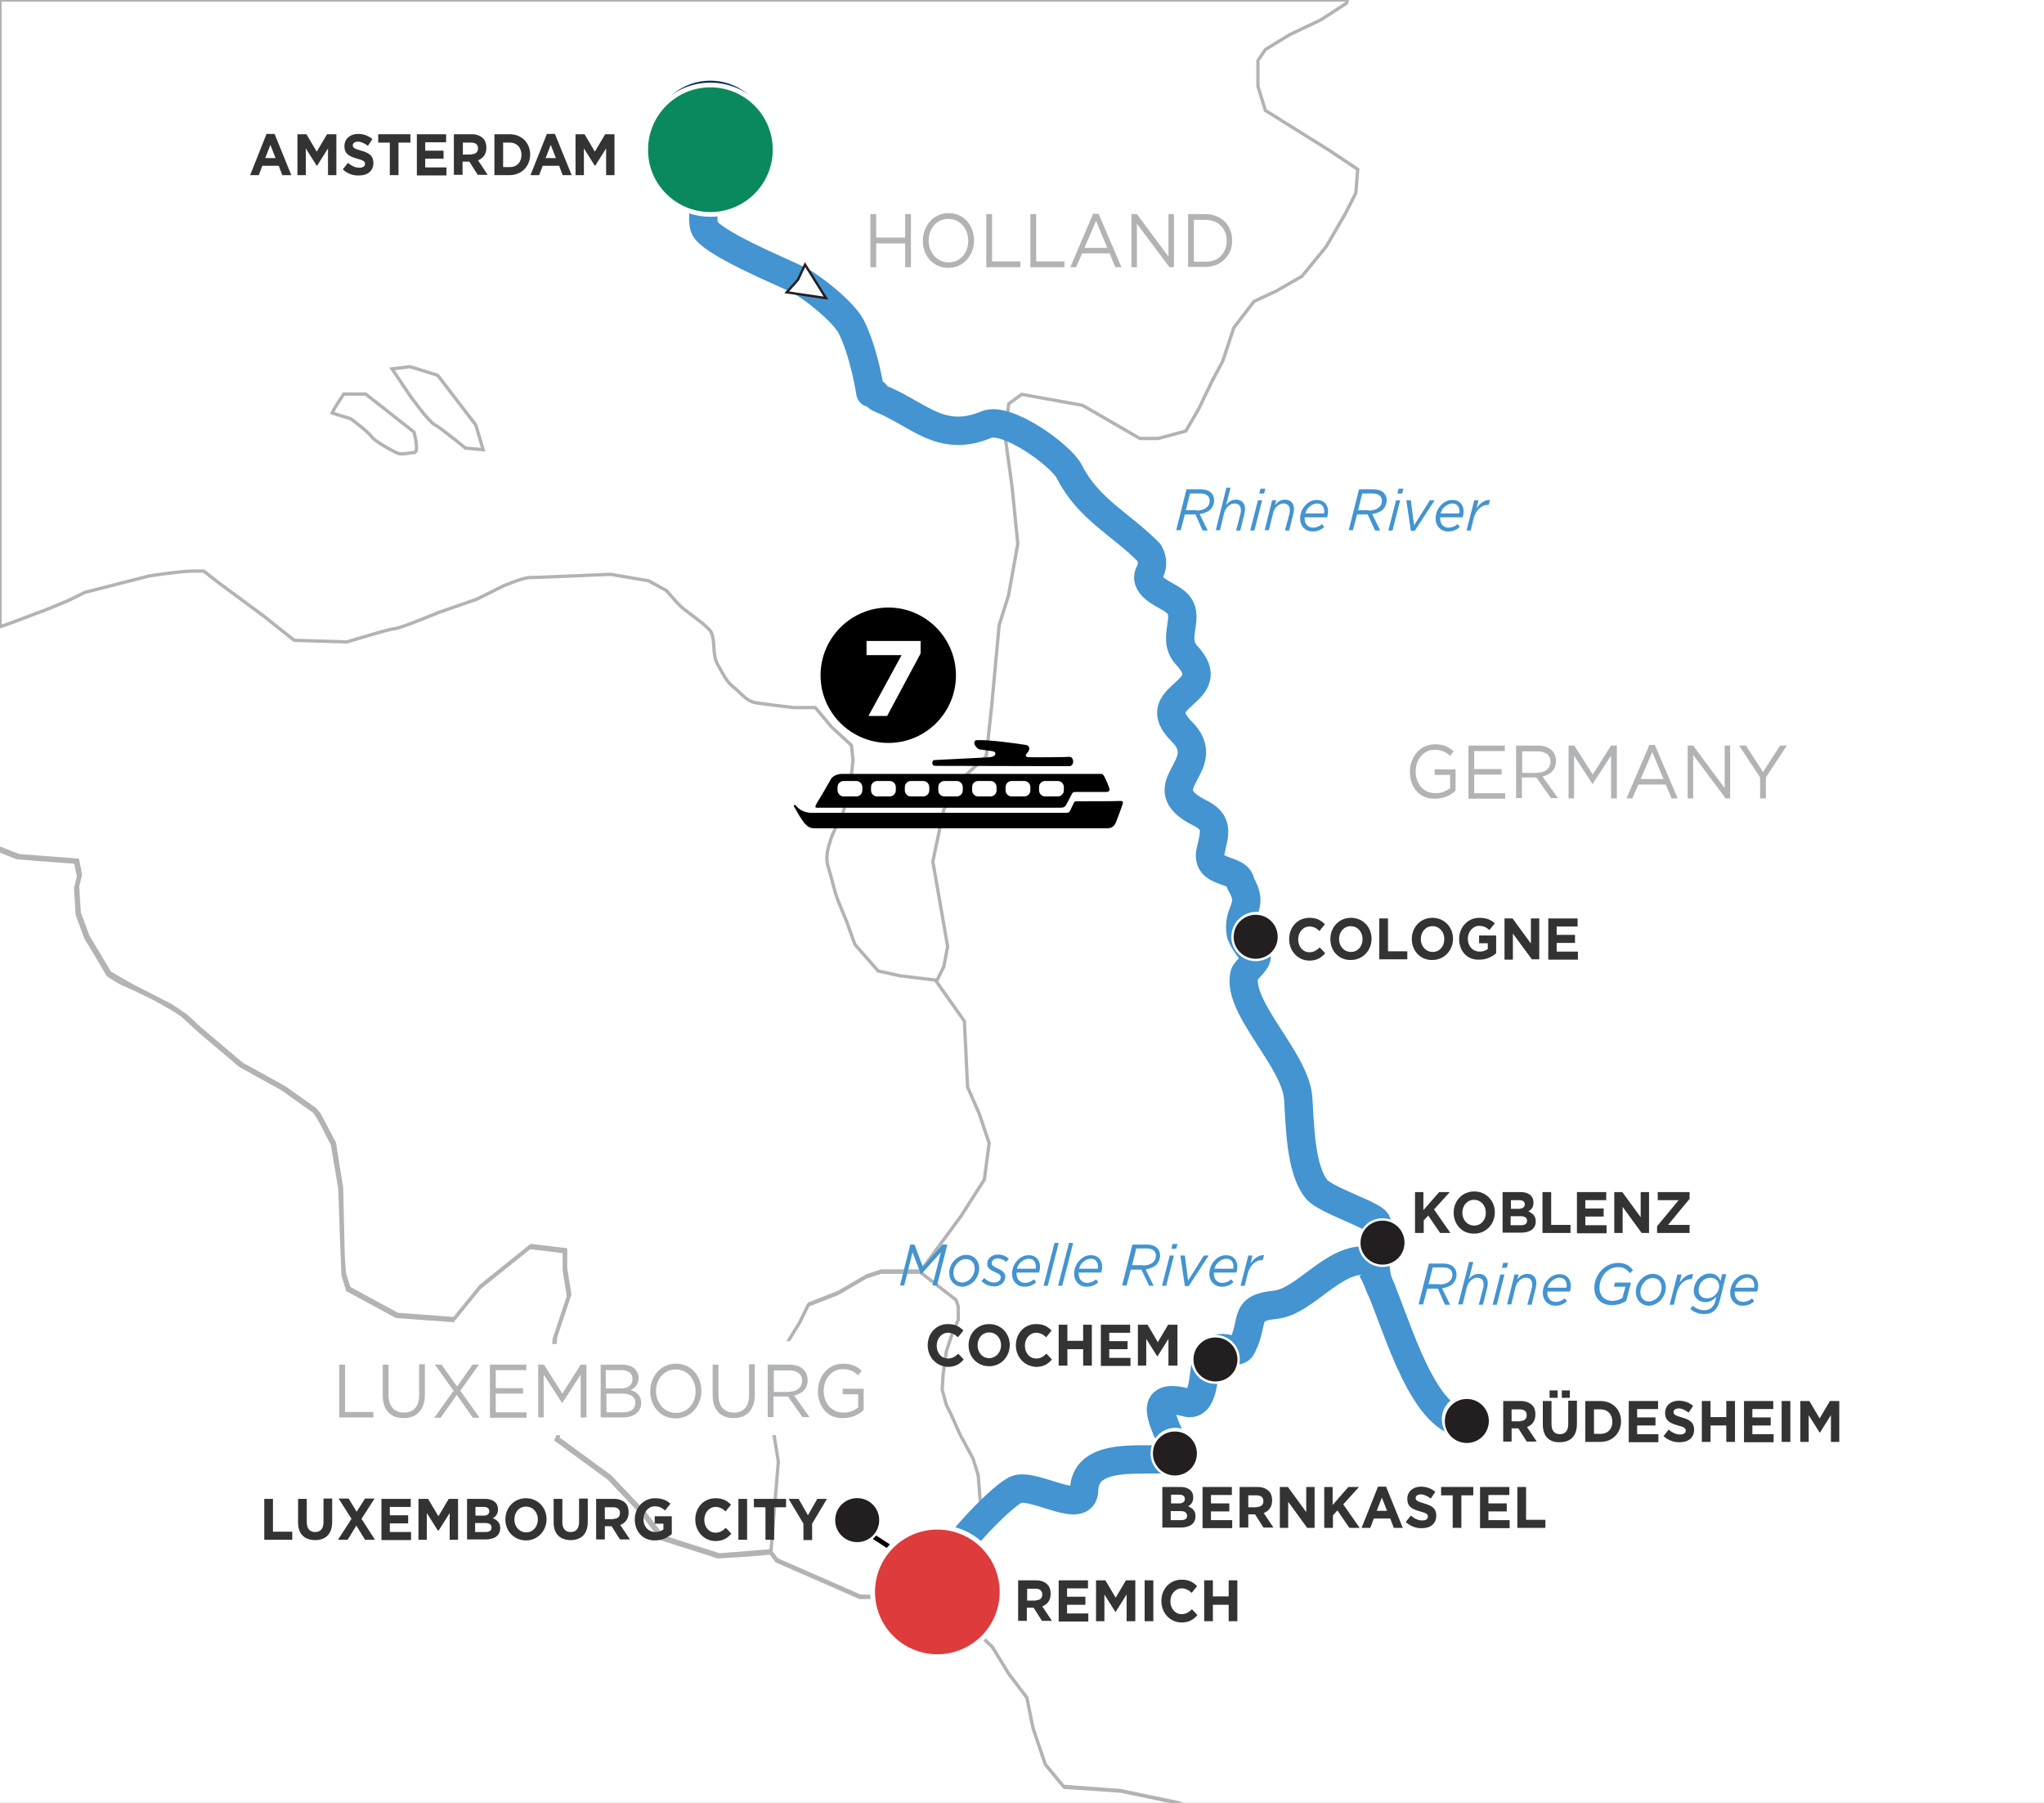 <?xml version="1.0" encoding="utf-8"?>
<!-- Generator: Adobe Illustrator 24.3.0, SVG Export Plug-In . SVG Version: 6.00 Build 0)  -->
<svg version="1.1" id="Layer_1" xmlns="http://www.w3.org/2000/svg" xmlns:xlink="http://www.w3.org/1999/xlink" x="0px" y="0px"
	 viewBox="0 0 635 560" style="enable-background:new 0 0 635 560;" xml:space="preserve">
<rect x="0" y="0" width="635" height="560" fill="#808080" stroke="none"/>
<style type="text/css">
	.st0{clip-path:url(#SVGID_2_);}
	.st1{fill:#FFFFFF;stroke:#B1B3B5;stroke-width:1.028;}
	.st2{fill:none;stroke:#4394D0;stroke-width:8.813;stroke-linejoin:round;stroke-miterlimit:10;}
	.st3{fill:none;stroke:#4394D0;stroke-width:8.813;stroke-miterlimit:10;}
	.st4{fill:#B1B3B5;}
	.st5{fill:#4394D0;}
	.st6{fill:#333333;}
	.st7{fill:none;stroke:#000000;stroke-width:1.469;}
	.st8{fill:#231F20;stroke:#FFFFFF;stroke-width:0.734;}
	.st9{fill:#FFFFFF;}
	.st10{stroke:#000000;stroke-width:1.763;}
	.st11{fill:#FFFFFF;stroke:#002E5E;stroke-width:1.469;stroke-miterlimit:10;}
	.st12{fill:#0A895E;stroke:#FFFFFF;stroke-width:1.468;stroke-miterlimit:10;}
	.st13{fill:#DE3B3C;stroke:#FFFFFF;stroke-width:1.469;stroke-miterlimit:10;}
	.st14{fill:#FFFFFF;stroke:#231F20;stroke-width:0.734;}
</style>
<g>
	<defs>
		<rect id="SVGID_1_" width="635" height="560"/>
	</defs>
	<clipPath id="SVGID_2_">
		<use xlink:href="#SVGID_1_"  style="overflow:visible;"/>
	</clipPath>
	<g class="st0">
		<rect class="st1" width="635" height="560"/>
		<path id="France_2_" class="st1" d="M-16.5,205.6l-30.3,4.3c0,0-32.5-2.2-38.9,0c-6.5,2.2-23.8,13-23.8,13s-17.3,26-21.6,32.5
			c-4.3,6.5-10.8,36.8-10.8,36.8l2.2,21.6c0,0,0,8.6-6.5,10.8c-6.5,2.2-32.4,17.3-32.4,17.3s-10.8,8.7-17.3,10.8
			c-6.5,2.2-15.1,4.3-21.6,6.5c-6.5,2.2-38.9,6.5-38.9,6.5s-19.5,4.3-26,8.7c-6.5,4.3-21.6,17.3-21.6,17.3l-4.3,15.1
			c0,0,19.5,4.3,26,6.5c6.5,2.2-6.5,6.5-6.5,6.5h-19.5l-15.1,4.3c0,0-13,4.3-19.5,4.3c-6.5,0-17.3-2.2-23.8-4.3
			c-6.5-2.2-34.6-13-34.6-13L-434,396l-13-28.1l2.2-19.5l-8.7-4.3l-23.8-6.5l-26-10.8l-8.7,43.3l8.7,17.3c0,0,4.3,8.7,4.3,15.1
			c0,6.5,0,30.3,0,30.3l-8.7,26v19.5l8.7,17.3l-10.8,4.3l-17.3-6.5c0,0-8.7-10.8-15.1-10.8c-6.5,0-26,2.2-26,2.2l-17.3-6.5
			l-32.4,2.2l-15.1-21.6l-17.3-28.1l-28.1-6.5l-17.3-4.3l-13,10.8H-739l-41.1-6.5l-34.6,2.2l-23.8,15.1l-2.2,15.1l21.6,13l10.8,2.2
			l-17.8,8.6v15.1l9.2,6.5l-23.8,4.3l-4.3,6.5l8.7,19.5l10.3,10.8c0,0-1.6,10.8,4.9,10.8c6.5,0,26,0,26,0s15.1,0,19.5,6.5
			c4.3,6.5,26,23.8,26,23.8l21.6,15.1l15.1,26l28.1-4.3l10.8,10.8l-10.8,4.3l26,6.5l13,10.8l-4.3,17.3l-2.2,10.8l23.8,6.5l26,4.3
			l17.3,10.8l-32.4-2.2l-4.3,34.6l-8.7,26l6.5,32.4l15.1,26l17.3,21.6l21.6,15.1l17.3,10.8l2.2,28.1l2.2,21.6l-15.1,19.5l-6.5,17.3
			l6.5,17.3l13,13l10.8,19.5l2.2,21.6l-23.8-41.1l-13,17.3l-4.3,23.8l-17.3,43.3l-10.8,28.1l10.8,23.8l-19.5,17.3l-23.8,56.3
			l-15.1,38.9l-17.3,30.3l-17.3,26l-19.5,8.7l-21.6-4.3l15.1,21.6l8.7,13l15.1,17.3l15.1,15.1l17.3,10.8l17.3,15.1l17.3,21.6
			l34.6,19.5l41.1,19.5l32.5,13l19.5,4.3l19.5-6.5l17.3-6.5l19.5,4.3l19.5,15.2l15.1,15.1l17.3,6.5l13,10.8l19.5,19.5l17.3,15.1
			l17.3,6.5l41.1,4.3l30.3,2.2l26,2.2l23.8,4.3l6.5-60.6l-6.5-10.8l10.8-30.3l8.7-13l30.3-8.7l36.8-13l21.6-15.2l19.5-6.5l13,6.5
			l15.2,6.5l15.1,8.7l15.1,8.7L0.9,1441l13,2.2l15.1-6.5l23.8,4.3l15.1,13l10.8,13l13,4.3l19.5,9.2l13,8.1l23.8,8.6l21.6,4.3
			l28.1-15.1l21.6-10.8l28.1-26l38.9-19.5l21.6-17.3l15.2-10.8l8.7-21.6v-19.5l-4.3-10.8l-26-4.3l-23.8-10.8l-10.8-23.8l-0.2-16
			l3.7-27l5.6-17.7c0,0-1.9-13-4.6-13.9c-2.8-0.9-9.3-5.6-9.3-5.6s-5.6-3.7-5.6-7.4c0-3.7,0.9-14,0.9-16.7c0-2.8,4.6-14.9,4.6-14.9
			l14.9-9.3l14-10.2l3.7-4.7l-2.8-21.4l-8.4-36.3l-3.7-18.6v-12.1l8.4-3.7l10.2-0.9l0.9-9.3l-4.6-10.2l-11.2-6.5l-1.9-18.6
			l-0.9-16.7l4.7-18.6l-15.8-4.6l-17.7-2.8l-8.4,2.8l-12.1,14l-8.4,11.2l-14,6.5l-8.4-1.9l3.7-26l6.5-27.9l8.4-15.8l9.3-11.2
			l12.1-9.3l8.4-4.6l8.4-18.6l12.1-14.9l16.7-15.8l27.9-22.3l5.6-10.2l0.9-9.3l6.5-9.3l5.6-4.6c0,0,4.7,3.7,8.4,5.6
			c3.7,1.8,14.9,5.6,14.9,5.6l12.1-3.7l11.2-8.4l4.6-2.8l-1.1-10.3l2.5-11.3l1.9-10.1l1.3-14.4l0.6-10v-11.9l-0.6-9.4l1.9-5.7l5-5
			l8.2-12.6l6.3-11.3l2.5-9.4l3.8-11.9l4.4-11.9l2.5-10.1l5.7-6.9l8.8-8.8l8.8-7.5l6.9-5l4.4-2.5l2.5-8.2l4.4-6.9l4.4-5l-7.5-6.3
			l-19.5-11.3l-22-10.1l-32-13.8l-21.4-8.8l-18.2-3.8l-8.2-0.6l-9.4-0.6l-5.7-6.9l-3.8-11.3l-1.9-9.4l-5.7-7.5l-5-8.2l-6.9-6.9
			l-8.2-7.5l-12.6-1.3h-13.8l-25.8-11.3l-1.9-2.5l-6.9,0.6l-9.4,0.6l-17.6-5.6l-5.7-7.5l-10.7-11.3l-16.3-11.9l3.8-9.4l-5.7-6.3
			l1.3-15.7l4.4-13.2l-1.3-8.2v-5.7l-10.7-1.3l-15.7,12.6l-8.2,10.1l-17.6-1.3l-15.1-8.2l-1.4-4.5l-0.5-12.3l-0.5-14.6l-2.3-13.7
			c0,0-4.6-9.6-5.9-10.5c-1.4-0.9-9.6-6.8-9.6-6.8l-13.2-7.3l-11.8-10c0,0-3.6-3.2-5.5-5c-1.8-1.8-9.6-5.9-9.6-5.9s-6.4-3.2-8.7-4.1
			c-2.3-0.9-5.5-3.2-5.5-3.2l-3.2-5.5l-3.6-5.9l-2.7-7.3l-0.5-8.2l0.9-3.6l-0.9-4.5l-12.3-0.9l-5.9-0.5l-8.2-3.2l-7.7-7.3l-3.6-5
			l-2.3-9.6l0.9-12.7l2.3-17.3v-5.5L-16.5,205.6z"/>
		<path id="Belgium_2_" class="st1" d="M26.4,184l20-5.1c0,0,9.7-1.5,13.3-1.5c3.6,0,3.6,0,3.6,0l4.6,3.6l13.8,10.2l9.7,7.7
			l16.4,0.5c0,0,13.3-4.1,14.8-4.1c1.5,0,13.8-5.1,13.8-5.1l11.8-4.1l8.2-4.1c0,0,6.1-2.6,8.2-2.6c2,0,13.3-0.5,13.3-0.5l11.8-0.5
			l11.8,2l5.6,3.1c0,0,2.6,3.1,4.1,4.6c1.5,1.5,6.1,4.6,7.7,6.1c1.5,1.5,2.1,1.5,2.6,4.1c0.5,2.6,0,5.6,1.5,8.2
			c1.5,2.6,2.6,5.1,4.6,6.7c2.1,1.5,4.1,4.6,7.2,5.1c3.1,0.5,11.8,1.5,11.8,1.5h6.7l5.1,6.1l6.1,5.6l0.5,4.6l-1,9.2l-2.6,8.7
			c0,0-2,3.1-3.1,6.1c-1,3.1-2,6.1-1,9.2c1,3.1,2,7.7,2.6,9.2c0.5,1.5,3.1,7.7,3.1,7.7l2.6,7.2l7.2,8.2l6.7,1.5l12.3,1.5l8.7,12.3
			l1,20.5l3.6,8.2l3.1,9.2l-1.5,11.3l-7.2,11.3l-12.8,17.4h-12.8l-4.6,1.5l-8.7,5.1l-9.2,3.6l-4.1,8.2l-9.2,15.4l1,7.7l2,12.3l1,5.1
			l-2.3,28l-16.3,1.3l-17.6-5.6l-5.7-7.5l-10.7-11.3l-16.3-11.9l3.8-9.4l-5.7-6.3l1.3-15.7l4.4-13.2l-1.3-8.2v-5.7l-10.7-1.3
			l-15.7,12.6l-8.2,10.1l-17.6-1.3l-15.1-8.2l-1.4-4.5l-0.4-5.4l-0.5-21.4l-1-6l-1.2-7.7l-4.7-8.9l-1.3-1.6l-9.6-6.8l-13.2-7.3
			l-13.1-11.1l-4.2-3.9l-4.6-3.1l-7.2-3.7l-5.1-2.6l-6.8-3.9l-6.8-11.4l-2.7-7.3l-0.5-8.2l0.9-3.6l-0.9-4.5l-18.2-1.4l-8.2-3.2
			l-7.7-7.3l-3.6-5l-2.3-9.6l0.7-11l0.5-5.2l1.4-9.8l0.5-4v-5.5l0.6-3.2l0.5-2.7l1.4-0.9l2.7-1l11.3-4l10.6-4l6.8-2.8L26.4,184z"/>
		<polygon id="Netherlands_Island_1_2_" class="st1" points="254.8,-97.5 243.9,-82.5 228.4,-68.4 219.3,-50.6 237.9,-58.8 
			247.5,-76.6 255.7,-82.5 259.8,-92.1 257.1,-99.8 		"/>
		<path id="Netherlands_Island_3_2_" class="st1" d="M103.2,128.3c0.5-1.4,3.6-5.9,3.6-5.9h6.8l15,11.8c0,0,1.8,6.4,0,6.4
			c-1.8,0-3.6,0.9-5.5,0c-1.8-0.9-6.8-3.6-7.7-5c-0.9-1.4-6.4-5.5-6.4-5.5L103.2,128.3z"/>
		<path id="Netherlands_Island_4_2_" class="st1" d="M121.8,114.6l5.5,8.2c0,0,5.9,8.2,7.7,9.1c1.8,0.9,9.6,7.3,9.6,7.3l5.5,0.5
			l-2.3-7.7l-5.9-7.7l-5.9-7.7l-8.6-2.7L121.8,114.6z"/>
		<path id="Luxembourg_2_" class="st1" d="M298.2,405.5v4.2c0,0-1,2.6-2,4.6c-1,2-1.6,5.2-2,6.9c-0.3,1.6-1,5.9-1,7.9
			c0,2,0.3,5.9,1.3,7.2c1,1.3,3.6,7.9,3.6,7.9l4.6,8.8l1.6,5.2l1,12.8l-2,8.2l-2.9,3.3l-1.3,5.2l-4.2,5.6l-1.3,3.7l-7.8-0.7
			l-18.6-0.5l-25.8-11.3l-1.9-2.5l2.3-28l-4.1-25.1l6.2-10.7l4.6-7.5l2.6-5.3l9.2-3.6l8.7-5.1l4.6-1.5h12.8l3,2.1l5.9,4.6l2.3,2
			L298.2,405.5z"/>
		<path id="Germany_2_" class="st1" d="M467.8-137.4l16.9-3.2h28.2l25.8,8.1l7.3,16.9l0.8,17.7l2.4,3.2l4,0.8l4.8-0.8l0.8-8.9
			l2.4-9.7l13.7,7.2l12.9,29.8l-6.4-29.8l3.2-30.6l10.5-17.7h4.8h15.3l18.5,0.8l3.2-3.2L616-172.8v-5.6l3.2-7.3l7.2-3.2l1.6-4.8
			l-7.2-7.3l-4-9.7l4-9.7l-5.6-5.6l-8.9-2.4l-0.8-3.2l6.4-7.2l2.4-5.6l10.5-4.8l11.3-6.4l-3.2-9.7l-8.9-10.9l-11.3-25.3l0.8-7.2
			l2.4-10.5l8-1.6l7.3,1.6l33.8,12.1l7.3-2.4l5.6-2.4l5.6-0.8l-4,8.1h8.1l5.6,1.6l10.5,4l12.9,4.8l7.2,13.7l1.6,8.9l-0.8,11.3
			l-10.5,11.3l3.2,7.2l13.7,3.2v8.9l6.4,0.8l8.1-8.1l20.1,8.1l8,10.5l6.4,2.4l11.3-1.6l12.9-4.8l8.1-1.6l6.4,5.6l0.8,9.7l-0.8,8.1
			l-8.1,8.1l-13.7,9.7l-6.4,13.7v10.5l2.4,7.2l10.5-4.8l11.3-7.2l7.3,1.6l12.9,5.6l10.5,1.6l4.8-0.8l-2.4-7.2l9.7-9.7l14.5-12.1
			l15.3-3.2l20.9-4.8l0.8,8.9l4.8-1.6l6.4-12.9l16.9-18.5l10.5-11.3l19.3-0.8l6.4,0.8l-4,4.8l-16.1,8.9l-4.8,8.1
			c4.8-1.6,14.5-5.6,14.5-5.6l12.1-4l13.7-0.8h4.8l5.6,6.4l5.6,8.1l9.7,5.6l4.8,11.3l4.8,1.6l8.1,7.3h7.2h10.5l7.2,8.1l5.7,10.5
			c0,0,1.6,10.5,2.4,13.7c0.8,3.2,2.4,15.3,2.4,15.3l17.7,10.5l17.7,4l4,9.7l6.4,18.5l8.1,12.9v19.3L1121-27l-5.6,13.7l-8.1,16.1
			l-6.4,20.9l2.4,11.3l8.9,7.3l14.5,11.3l1.6,12.9l2.4,26.6l1.6,13.7l4,14.5l1.6,14.5l2.4,26.6v23.4l2.4,24.2l1.6,9.7l10.5,12.1
			l7.3,11.3l9.7,8.9l1.6,8.9l-0.8,20.1l-2.4,28.2c0,0-5.6,17.7-6.4,20.1c-0.8,2.4-6.4,10.5-6.4,10.5l-5.6,5.6l-8.9-6.5l-12.9-16.9
			l-8.1-14.5l-16.9-7.3l-4,8.9l-2.4,25l-2.4,7.2l-12.9,4.8L1059,354l-29,9.7c0,0-9.7,12.1-10.5,14.5c-0.8,2.4-6.4,9.7-6.4,9.7
			l-14.5,6.4l-21.7,9.7l-15.3,4.8l-20.9,4.8c0,0-11.3,4-13.7,5.6c-2.4,1.6-7.2,8.1-7.2,8.1l-4,13.7l-4.8,7.3l-6.4-4.8l-8.9-9.7
			l-11.3-9.7l-6.4-1.6l-2.4,11.3l1.6,12.1l8.9,11.3l8.1,8.9l12.1,4l7.3,4.8l1.6,12.1l2.4,9.7l-0.8,12.9v16.9l0.8,9.7l7.2,8.9
			l10.5,12.9l16.9,13.7l13.7,12.1l16.1,12.1l8.1,8.9l10.5,15.3l20.1,18.5l14.5,12.9l13.7,10.5l9.7,13.7l-3.2,14.5l-10.5,4.8
			l-8.9,2.4l-12.1,8.9c0,0-7.3,5.6-8.1,8.1c-0.8,2.4-4,12.9-4,12.9l-1.6,8.1c0,0-2.4,2.4-4.8,3.2c-2.4,0.8-8.1,7.3-10.5,7.3
			c-2.4,0-12.9,2.4-15.3,3.2c-2.4,0.8-10.5,4-10.5,4s-7.2,4.8-8.1,7.2c-0.8,2.4-3.2,7.2-4,10.5c-0.8,3.2-1.6,13.7-1.6,13.7
			s0,8.1,0,12.9c0,4.8,2.4,16.1,2.4,16.1s4.8,9.7,5.6,12.1c0.8,2.4,2.4,11.3,3.2,13.7c0.8,2.4,1.6,6.5,0.8,9.7
			c-0.8,3.2-3.2,7.2-5.6,8c-2.4,0.8-4,1.6-6.4,1.6c-2.4,0-7.3-8.1-7.3-8.1l-5.6-5.6l-16.9-3.2l-19.3-2.4c0,0-4.8-4-7.2-4
			c-2.4,0-4.8,3.2-8.1,4.8c-3.2,1.6-8.1,3.2-12.1,3.2c-4,0-12.9,1.6-12.9,1.6s-16.9,1.6-20.1,1.6s-12.9-1.6-16.1,0
			c-3.2,1.6-7.3,3.2-12.1,5.6c-4.8,2.4-22.5,12.9-22.5,12.9s-4.8,4.8-8.1,5.6c-3.2,0.8-15.3,0.8-15.3,0.8l-16.1-1.6L743.2,859
			l-13.7-7.2h-16.1l-9.7,4l-8.1,8.9c0,0-6.4,8.9-8.9,9.7c-2.4,0.8-8.9,4.8-13.7,3.2c-4.8-1.6-12.9-8.9-12.9-8.9l-8.1-13.7l-6.4-7.2
			l-9.7-2.4c0,0-8.1,0-12.9,0c-4.8,0-16.9,1.6-16.9,1.6l-8.1,3.2l-3.4,4.6l-6.5-5.2l-9.1-5.8l-18.5-9.9l-15.3-7.7l-14.3-5.2l-15-1.3
			l-12.2,2.2l-9.9,1.6l-15,1.4l-21.2-0.4l-12.2-0.3l-9.5,0l-11.1-1.9l-14.3,4.6l-13.6-6.5l-4.1-5.7l-2.4-0.9l-3.3,0.5l-3.5,2.1
			l-1.1-10.3l2.5-12.2l1.9-9.1l1.3-14.4l0.5-12.1l0.1-9.9l-0.6-9.4l1.9-5.7l5-5l6.6-10.3l7.8-13.6l2.1-8l4.2-13.3l4.4-11.9l2.5-10.1
			l5.7-6.9l8.8-8.8l8.8-7.5l6.9-5l4.4-2.5l2.5-8.2l4.4-6.9l4.4-5l-7.5-6.3l-19.5-11.3l-44-19.5l-31.4-13.2l-18.2-3.8l-17.6-1.3
			l-5.7-6.9l-3.8-11.3l-1.9-9.4l-5.7-7.5l-5-8.2l-15.1-14.5l1.3-3.7l4.2-5.6l1.3-5.2l2.9-3.3l2-8.2l-1-12.8l-1.6-5.2l-4.1-7.6
			l-2.9-6.5l-1.3-2.6l-1.3-4.7l0.3-4.9l1-7l1.7-5.2l2-4.6v-4.2l-0.7-2l-11.2-8.7l12.8-17.4l7.2-11.3l1.5-11.3l-3.1-9.2l-3.6-8.2
			l-1-20.5l-8.7-12.3l2.3-4.6l1.2-6.3l-4.6-26.4l3.4-16.1l5.2-9.2l8-7.4l1.7-15.8l2.3-24.9l2.9-9.2l2.9-16.1l-1.8-17.8l-2.2-16
			l1.2-9.7l4-2.9l18.9,3.4l17.8,10.3h5.7l8.6-2.3l4-6.9l4.2-8.7l3.3-6.2l3.4-10.3l6.3-8.2l6.9-3.2l8-4.6l7.5-9.2l6-10.3l3.2-6.3
			l0.6-7.4l-9-6l-19.7-12.3l-2.3-7.5v-8l2.3-3.4l7.5-4.6l9.7-4.6l8-5.2l2.9-10.9l4-14.3l5.5-10.6l6.8-18.7l5.5-16v-7.5l3.4,0
			l9.1-1.3l8.1-1.6l4.2,0.3c0,0,2.3,1.6,2.9,2.3c0.5,0.8,1.8,5.5,2.6,6.8c0.8,1.3,2.6,6.2,3.4,6.8c0.8,0.5,2.6,1.8,2.6,1.8
			s-1.6-8.6-1.6-9.9c0-1.3-0.3-4.7-0.8-5.5c-0.5-0.8-3.6-4.2-3.6-4.2l-6-5.7l-4.9-3.4l-10.7-4.2l-6.8-5.2l-1.6-4.7l6.5-12.2l8.3-6.2
			l6.5-13.3L467.8-137.4z"/>
		<path class="st2" d="M429.8,401.8c-5.2-8.2-0.4-18.5-2.1-21.8c0.7-2.1-15.8-7-18.7-10.6c-5.1-6.3-5.1-20-5.7-28.3
			c-0.9-12.1-19.2-28.2-16.7-38.4c0.3-1.4,4.3-4.2,3.7-5.7c-2.1-1.9-3.7-4.2-4.8-6.8c-1.4-7.5,4.5-8.2-0.1-15.8
			c-0.4-5.1-11-2.5-9.3-10.1c1.2-5.4,2.6-8.8-3.2-11.7c-17.1-8.5,5.3-14.5-5.9-25.5c-11.4-11.4,12.9-11.6,1.7-23.5
			c-5.3-5.7,2-12.4-3.7-16.8c-2.6-2.1-9.7-4.3-8-8.7c1.2-2.1,1.2-4.3,0-6.4c-8.7-8.9-18.8-13.4-24.8-25.2
			c-2.6-5.1-19.5-17.3-25.8-14.6c-14,5.9-21-3.2-32.7-8c-2.9-1.2-0.4-1.9-3.3-1.9c0,0-1.9-12.6-6-20.6c-2.4-4.6-12.3-12.5-16.5-14.5
			c-4.1-2.1-27.7-11.7-29.1-16.4c-1.4-4.7,2.5-17.4,0.9-20.7"/>
		<path class="st3" d="M426.1,394.1c5.8,9.7,12.6,40.1,25.1,46.9"/>
		<path class="st3" d="M299.2,478.4c5.3-6.5,14.3-15.3,17.1-15.9c6.2-1.2,20.3,8.2,20.5,0.4c0.4-16.1,31.7-5.1,28.4-12.6
			c-4.1-9.3-9.1-18,3.5-14.6c5.3,1.4,5.1-8.8,5.8-11.1c3.6-11.2,9.3-2,11.4-6.4c4-8.1,0.1-11.9,10.3-12.9c9.4-1,18-15,29-13.7"/>
		<g>
			<g>
				<path class="st4" d="M438,239.8L438,239.8c0-4.6,3.1-8.6,7.8-8.6c2.6,0,4.3,0.8,5.8,2.2l-1.1,1.4c-1.2-1.1-2.5-1.9-4.8-1.9
					c-3.5,0-5.9,3.1-5.9,6.7v0c0,3.9,2.4,6.8,6.2,6.8c1.8,0,3.4-0.7,4.5-1.6v-4.1h-4.8v-1.7h6.5v6.6c-1.5,1.4-3.6,2.5-6.3,2.5
					C441,248.3,438,244.5,438,239.8z"/>
				<path class="st4" d="M456.2,231.6h11.3v1.7h-9.5v5.6h8.5v1.7h-8.5v5.8h9.6v1.7h-11.4V231.6z"/>
				<path class="st4" d="M471.1,231.6h6.7c1.9,0,3.5,0.6,4.4,1.6c0.8,0.8,1.2,2,1.2,3.2v0c0,2.7-1.8,4.3-4.2,4.8l4.8,6.7h-2.2
					l-4.5-6.4h-4.5v6.4h-1.8V231.6z M477.7,240c2.3,0,4-1.3,4-3.4v0c0-2-1.5-3.2-4-3.2h-4.8v6.7H477.7z"/>
				<path class="st4" d="M487.3,231.6h1.8l5.7,9l5.7-9h1.8V248h-1.8v-13.3l-5.7,8.8h-0.1l-5.7-8.8V248h-1.7V231.6z"/>
				<path class="st4" d="M512.4,231.4h1.7l7.1,16.6h-1.9l-1.8-4.3H509l-1.9,4.3h-1.8L512.4,231.4z M516.8,242l-3.5-8.4l-3.6,8.4
					H516.8z"/>
				<path class="st4" d="M524.3,231.6h1.7l9.8,13.2v-13.2h1.7V248h-1.4L526,234.5V248h-1.7V231.6z"/>
				<path class="st4" d="M546.8,241.5l-6.5-9.9h2.1l5.3,8.2l5.3-8.2h2.1l-6.5,9.9v6.5h-1.8V241.5z"/>
			</g>
		</g>
		<g>
			<g>
				<path class="st5" d="M371.4,159.8h-0.3h-3l-1.3,4.9h-1.4l3.2-12.7h4.4c1.5,0,2.7,0.4,3.4,1.2c0.5,0.6,0.8,1.3,0.8,2.2
					c0,1.1-0.4,2-1.1,2.8c-0.8,0.8-2.1,1.3-3.4,1.5l2.5,5.1h-1.6L371.4,159.8z M371.7,158.6c1.6,0,2.8-0.5,3.4-1.2
					c0.5-0.5,0.7-1.1,0.7-1.9c0-0.5-0.2-1-0.5-1.4c-0.5-0.5-1.2-0.8-2.4-0.8h-3.2l-1.3,5.2H371.7z"/>
				<path class="st5" d="M381,151.5h1.3l-1.4,5.4c0.8-1,1.7-1.7,3.1-1.7c1.7,0,2.8,1.1,2.8,2.9c0,0.4-0.1,1-0.2,1.5l-1.3,5.2H384
					l1.4-5.3c0.1-0.3,0.1-0.7,0.1-1.1c0-1.2-0.7-2-2-2c-1.4,0-2.8,1.3-3.2,3l-1.3,5.3h-1.3L381,151.5z"/>
				<path class="st5" d="M390.8,155.4h1.3l-2.4,9.4h-1.3L390.8,155.4z M391.6,151.8h1.5l-0.4,1.5h-1.5L391.6,151.8z"/>
				<path class="st5" d="M395.2,155.4h1.3l-0.4,1.5c0.8-1,1.7-1.7,3.1-1.7c1.7,0,2.8,1.1,2.8,2.9c0,0.4-0.1,1-0.2,1.5l-1.3,5.2h-1.3
					l1.4-5.3c0.1-0.3,0.1-0.7,0.1-1.1c0-1.2-0.7-2-2-2c-1.4,0-2.8,1.3-3.2,3l-1.3,5.3h-1.3L395.2,155.4z"/>
				<path class="st5" d="M405.3,160.6c0,0.1,0,0.3,0,0.4c0,1.7,1,2.9,2.6,2.9c1.1,0,2-0.4,2.8-1.1l0.7,0.9c-0.9,0.8-2,1.4-3.6,1.4
					c-2.3,0-3.9-1.7-3.9-4c0-1.6,0.6-3.1,1.7-4.2c0.9-1,2.1-1.6,3.5-1.6c2.3,0,3.5,1.6,3.5,3.6c0,0.6-0.1,1.2-0.3,1.8H405.3z
					 M405.5,159.5h5.8c0.1-0.2,0.1-0.4,0.1-0.7c0-1.3-0.7-2.4-2.2-2.4c-1,0-1.8,0.5-2.5,1.1C406.1,158,405.7,158.8,405.5,159.5z"/>
				<path class="st5" d="M424.9,159.8h-0.3h-3l-1.3,4.9H419l3.2-12.7h4.4c1.5,0,2.7,0.4,3.4,1.2c0.5,0.6,0.8,1.3,0.8,2.2
					c0,1.1-0.4,2-1.1,2.8c-0.8,0.8-2.1,1.3-3.4,1.5l2.5,5.1h-1.6L424.9,159.8z M425.2,158.6c1.6,0,2.8-0.5,3.4-1.2
					c0.5-0.5,0.7-1.1,0.7-1.9c0-0.5-0.2-1-0.5-1.4c-0.5-0.5-1.2-0.8-2.4-0.8h-3.2l-1.3,5.2H425.2z"/>
				<path class="st5" d="M433.7,155.4h1.3l-2.4,9.4h-1.3L433.7,155.4z M434.5,151.8h1.5l-0.4,1.5h-1.5L434.5,151.8z"/>
				<path class="st5" d="M436.9,155.4h1.4l1,7.8l4.9-7.8h1.5l-6.2,9.5h-1.2L436.9,155.4z"/>
				<path class="st5" d="M447.4,160.6c0,0.1,0,0.3,0,0.4c0,1.7,1,2.9,2.6,2.9c1.1,0,2-0.4,2.8-1.1l0.7,0.9c-0.9,0.8-2,1.4-3.6,1.4
					c-2.3,0-3.9-1.7-3.9-4c0-1.6,0.6-3.1,1.7-4.2c0.9-1,2.1-1.6,3.5-1.6c2.3,0,3.5,1.6,3.5,3.6c0,0.6-0.1,1.2-0.3,1.8H447.4z
					 M447.5,159.5h5.8c0.1-0.2,0.1-0.4,0.1-0.7c0-1.3-0.7-2.4-2.2-2.4c-1,0-1.8,0.5-2.5,1.1C448.1,158,447.8,158.8,447.5,159.5z"/>
				<path class="st5" d="M458,155.4h1.3l-0.6,2.5c1.1-1.6,2.5-2.7,4.2-2.6l-0.4,1.5h-0.1c-2,0-3.9,1.5-4.6,4.3l-0.9,3.7h-1.3
					L458,155.4z"/>
			</g>
		</g>
		<g>
			<g>
				<path class="st5" d="M446.7,400.3h-0.3h-3l-1.3,4.9h-1.4l3.2-12.7h4.4c1.5,0,2.7,0.4,3.4,1.2c0.5,0.6,0.8,1.3,0.8,2.2
					c0,1.1-0.4,2-1.1,2.8c-0.8,0.8-2.1,1.3-3.4,1.5l2.5,5.1h-1.6L446.7,400.3z M447.1,399c1.6,0,2.8-0.5,3.4-1.2
					c0.5-0.5,0.7-1.1,0.7-1.9c0-0.5-0.2-1-0.5-1.4c-0.5-0.5-1.2-0.8-2.4-0.8h-3.2l-1.3,5.2H447.1z"/>
				<path class="st5" d="M456.4,392h1.3l-1.4,5.4c0.8-1,1.7-1.7,3.1-1.7c1.7,0,2.8,1.1,2.8,2.9c0,0.4-0.1,1-0.2,1.5l-1.3,5.2h-1.3
					l1.4-5.3c0.1-0.3,0.1-0.7,0.1-1.1c0-1.2-0.7-2-2-2c-1.4,0-2.8,1.3-3.2,3l-1.3,5.3H453L456.4,392z"/>
				<path class="st5" d="M466.1,395.9h1.3l-2.4,9.4h-1.3L466.1,395.9z M467,392.3h1.5l-0.4,1.5h-1.5L467,392.3z"/>
				<path class="st5" d="M470.5,395.9h1.3l-0.4,1.5c0.8-1,1.7-1.7,3.1-1.7c1.7,0,2.8,1.1,2.8,2.9c0,0.4-0.1,1-0.2,1.5l-1.3,5.2h-1.3
					l1.4-5.3c0.1-0.3,0.1-0.7,0.1-1.1c0-1.2-0.7-2-2-2c-1.4,0-2.8,1.3-3.2,3l-1.3,5.3h-1.3L470.5,395.9z"/>
				<path class="st5" d="M480.7,401.1c0,0.1,0,0.3,0,0.4c0,1.7,1,2.9,2.6,2.9c1.1,0,2-0.4,2.8-1.1l0.7,0.9c-0.9,0.8-2,1.4-3.6,1.4
					c-2.3,0-3.9-1.7-3.9-4c0-1.6,0.6-3.1,1.7-4.2c0.9-1,2.1-1.6,3.5-1.6c2.3,0,3.5,1.6,3.5,3.6c0,0.6-0.1,1.2-0.3,1.8H480.7z
					 M480.8,400h5.8c0.1-0.2,0.1-0.4,0.1-0.7c0-1.3-0.7-2.4-2.2-2.4c-1,0-1.8,0.5-2.5,1.1C481.4,398.5,481,399.2,480.8,400z"/>
				<path class="st5" d="M495.3,400.1c0-2,0.8-4,2.2-5.5c1.3-1.4,3.1-2.3,5.2-2.3c2.5,0,3.8,1.1,4.6,2.3l-1,0.9
					c-0.7-1-1.7-1.9-3.6-1.9c-1.6,0-3,0.7-4,1.8c-1.1,1.2-1.8,2.9-1.8,4.6c0,2.6,1.7,4.1,4,4.1c1.3,0,2.3-0.4,3.1-0.9l1-3.5h-3.6
					l0.3-1.3h5l-1.5,5.7c-1.3,0.8-2.6,1.3-4.3,1.3C497.7,405.5,495.3,403.5,495.3,400.1z"/>
				<path class="st5" d="M508.2,401.3c0-1.5,0.6-2.9,1.6-3.9c0.9-1,2.2-1.7,3.6-1.7c2.5,0,4.1,1.8,4.1,4.2c0,1.5-0.6,2.9-1.6,4
					c-1,1-2.3,1.7-3.7,1.7C509.8,405.5,508.2,403.7,508.2,401.3z M514.9,403.1c0.8-0.8,1.3-2,1.3-3.1c0-1.9-1.1-3-2.8-3
					c-1,0-1.9,0.5-2.5,1.2c-0.8,0.8-1.3,2-1.3,3.1c0,1.9,1.1,3,2.8,3C513.3,404.2,514.2,403.8,514.9,403.1z"/>
				<path class="st5" d="M521.1,395.9h1.3l-0.6,2.5c1.1-1.6,2.5-2.7,4.2-2.6l-0.4,1.5h-0.1c-2,0-3.9,1.5-4.6,4.3l-0.9,3.7h-1.3
					L521.1,395.9z"/>
				<path class="st5" d="M525.1,406.6l0.8-1c1,0.9,2.2,1.4,3.5,1.4c1.1,0,2-0.4,2.5-1c0.6-0.6,0.9-1.3,1.1-2.3l0.2-0.9
					c-0.9,1-2,1.7-3.4,1.7c-1.9,0-3.6-1.3-3.6-3.5c0-1.5,0.6-2.8,1.5-3.8c0.9-1,2.2-1.6,3.5-1.6c1.9,0,2.8,1.1,3.3,2.3l0.5-2.1h1.3
					l-2,8.1c-0.4,1.5-0.8,2.3-1.5,3c-0.8,0.9-1.9,1.3-3.5,1.3C527.8,408.2,526.2,407.6,525.1,406.6z M533,402.1
					c0.7-0.7,1.1-1.6,1.1-2.5c0-1.4-1-2.7-2.7-2.7c-1,0-1.9,0.4-2.6,1.1c-0.7,0.7-1.1,1.7-1.1,2.8c0,1.7,1.2,2.5,2.6,2.5
					C531.3,403.3,532.3,402.9,533,402.1z"/>
				<path class="st5" d="M538.9,401.1c0,0.1,0,0.3,0,0.4c0,1.7,1,2.9,2.6,2.9c1.1,0,2-0.4,2.8-1.1l0.7,0.9c-0.9,0.8-2,1.4-3.6,1.4
					c-2.3,0-3.9-1.7-3.9-4c0-1.6,0.6-3.1,1.7-4.2c0.9-1,2.1-1.6,3.5-1.6c2.3,0,3.5,1.6,3.5,3.6c0,0.6-0.1,1.2-0.3,1.8H538.9z
					 M539.1,400h5.8c0.1-0.2,0.1-0.4,0.1-0.7c0-1.3-0.7-2.4-2.2-2.4c-1,0-1.8,0.5-2.5,1.1C539.7,398.5,539.3,399.2,539.1,400z"/>
			</g>
		</g>
		<g>
			<g>
				<g>
					<g>
						<path class="st6" d="M288.2,417.9L288.2,417.9c0-3.7,2.6-6.6,6.3-6.6c2.3,0,3.6,0.8,4.8,2l-1.7,2.1c-0.9-0.9-1.9-1.4-3.1-1.4
							c-2,0-3.5,1.8-3.5,4v0c0,2.2,1.4,4,3.5,4c1.4,0,2.2-0.6,3.2-1.5l1.7,1.8c-1.2,1.4-2.6,2.3-5,2.3
							C290.8,424.4,288.2,421.5,288.2,417.9z"/>
						<path class="st6" d="M300.9,417.9L300.9,417.9c0-3.7,2.7-6.6,6.4-6.6s6.4,2.9,6.4,6.5v0c0,3.6-2.7,6.6-6.4,6.6
							S300.9,421.5,300.9,417.9z M311,417.9L311,417.9c0-2.2-1.5-4-3.7-4s-3.6,1.8-3.6,4v0c0,2.2,1.5,4,3.7,4
							C309.5,421.8,311,420,311,417.9z"/>
						<path class="st6" d="M315.6,417.9L315.6,417.9c0-3.7,2.6-6.6,6.3-6.6c2.3,0,3.6,0.8,4.8,2l-1.7,2.1c-0.9-0.9-1.9-1.4-3.1-1.4
							c-2,0-3.5,1.8-3.5,4v0c0,2.2,1.4,4,3.5,4c1.4,0,2.2-0.6,3.2-1.5l1.7,1.8c-1.2,1.4-2.6,2.3-5,2.3
							C318.2,424.4,315.6,421.5,315.6,417.9z"/>
						<path class="st6" d="M328.9,411.5h2.7v5h4.9v-5h2.7v12.7h-2.7v-5.1h-4.9v5.1h-2.7V411.5z"/>
						<path class="st6" d="M342,411.5h9.1v2.5h-6.5v2.6h5.7v2.5h-5.7v2.7h6.6v2.5H342V411.5z"/>
						<path class="st6" d="M353.6,411.5h2.9l3.2,5.4l3.2-5.4h2.9v12.7H363v-8.3l-3.4,5.4h-0.1l-3.4-5.4v8.3h-2.6V411.5z"/>
					</g>
				</g>
			</g>
		</g>
		<g>
			<g>
				<path class="st6" d="M361.1,461.9h5.6c1.4,0,2.5,0.4,3.2,1.1c0.6,0.6,0.8,1.3,0.8,2.2v0c0,1.4-0.7,2.2-1.6,2.7
					c1.4,0.6,2.3,1.4,2.3,3.1v0c0,2.3-1.8,3.5-4.5,3.5h-5.8V461.9z M368.1,465.6c0-0.8-0.6-1.3-1.7-1.3h-2.6v2.7h2.5
					C367.3,467,368.1,466.6,368.1,465.6L368.1,465.6z M366.8,469.4h-3.1v2.8h3.2c1.2,0,1.9-0.4,1.9-1.4v0
					C368.7,469.9,368.1,469.4,366.8,469.4z"/>
				<path class="st6" d="M373.6,461.9h9.1v2.5h-6.5v2.6h5.7v2.5h-5.7v2.7h6.6v2.5h-9.2V461.9z"/>
				<path class="st6" d="M385.2,461.9h5.5c1.5,0,2.7,0.5,3.5,1.3c0.7,0.7,1,1.7,1,2.9v0c0,2.1-1.1,3.3-2.6,3.9l3,4.5h-3.1l-2.6-4.1
					h-2.1v4.1h-2.7V461.9z M390.5,468.1c1.3,0,2-0.7,2-1.8v0c0-1.2-0.8-1.8-2.1-1.8h-2.6v3.7H390.5z"/>
				<path class="st6" d="M397.6,461.9h2.5l5.7,7.8v-7.8h2.6v12.7h-2.3l-5.9-8.1v8.1h-2.6V461.9z"/>
				<path class="st6" d="M411.3,461.9h2.7v5.6l4.9-5.6h3.3l-4.9,5.4l5.1,7.3h-3.2l-3.7-5.4l-1.4,1.5v3.9h-2.7V461.9z"/>
				<path class="st6" d="M428.1,461.8h2.5l5.2,12.8h-2.8l-1.1-2.9h-5.1l-1.1,2.9h-2.7L428.1,461.8z M430.9,469.3l-1.6-4.1l-1.6,4.1
					H430.9z"/>
				<path class="st6" d="M436.7,472.8l1.6-2c1.1,0.9,2.2,1.5,3.6,1.5c1.1,0,1.7-0.5,1.7-1.2v0c0-0.7-0.4-1.1-2.4-1.6
					c-2.4-0.7-4-1.4-4-3.9v0c0-2.3,1.8-3.8,4.2-3.8c1.8,0,3.3,0.6,4.5,1.6l-1.4,2.1c-1.1-0.8-2.1-1.3-3.1-1.3c-1,0-1.6,0.5-1.6,1.1
					v0c0,0.8,0.5,1.1,2.6,1.7c2.5,0.7,3.8,1.6,3.8,3.8v0c0,2.5-1.8,3.9-4.4,3.9C440,474.8,438.2,474.1,436.7,472.8z"/>
				<path class="st6" d="M451.4,464.5h-3.7v-2.6h10v2.6h-3.7v10.1h-2.7V464.5z"/>
				<path class="st6" d="M459.8,461.9h9.1v2.5h-6.5v2.6h5.7v2.5h-5.7v2.7h6.6v2.5h-9.2V461.9z"/>
				<path class="st6" d="M471.4,461.9h2.7v10.2h6v2.5h-8.7V461.9z"/>
			</g>
		</g>
		<g>
			<g>
				<g>
					<g>
						<path class="st6" d="M467,435.2h5.5c1.5,0,2.7,0.5,3.5,1.3c0.7,0.7,1,1.7,1,2.9v0c0,2.1-1.1,3.3-2.6,3.9l3,4.5h-3.1l-2.6-4.1
							h-2.1v4.1H467V435.2z M472.3,441.4c1.3,0,2-0.7,2-1.8v0c0-1.2-0.8-1.8-2.1-1.8h-2.6v3.7H472.3z"/>
						<path class="st6" d="M479.3,442.5v-7.3h2.7v7.2c0,2.1,1,3.1,2.6,3.1s2.6-1,2.6-3.1v-7.3h2.7v7.2c0,3.9-2.1,5.7-5.3,5.7
							C481.3,448.1,479.3,446.2,479.3,442.5z M481.4,431.9h2.5v2.3h-2.5V431.9z M485.2,431.9h2.5v2.3h-2.5V431.9z"/>
						<path class="st6" d="M492.5,435.2h4.7c3.8,0,6.4,2.7,6.4,6.3v0c0,3.6-2.6,6.4-6.4,6.4h-4.7V435.2z M495.2,437.7v7.7h2.1
							c2.2,0,3.6-1.5,3.6-3.8v0c0-2.3-1.5-3.8-3.6-3.8H495.2z"/>
						<path class="st6" d="M506,435.2h9.1v2.5h-6.5v2.6h5.7v2.5h-5.7v2.7h6.6v2.5H506V435.2z"/>
						<path class="st6" d="M516.8,446.1l1.6-2c1.1,0.9,2.2,1.5,3.6,1.5c1.1,0,1.7-0.5,1.7-1.2v0c0-0.7-0.4-1.1-2.4-1.6
							c-2.4-0.7-4-1.4-4-3.9v0c0-2.3,1.8-3.8,4.2-3.8c1.8,0,3.3,0.6,4.5,1.6l-1.4,2.1c-1.1-0.8-2.1-1.3-3.1-1.3s-1.6,0.5-1.6,1.1v0
							c0,0.8,0.5,1.1,2.6,1.7c2.5,0.7,3.8,1.6,3.8,3.8v0c0,2.5-1.8,3.9-4.4,3.9C520.1,448.1,518.2,447.4,516.8,446.1z"/>
						<path class="st6" d="M528.7,435.2h2.7v5h4.9v-5h2.7v12.7h-2.7v-5.1h-4.9v5.1h-2.7V435.2z"/>
						<path class="st6" d="M541.8,435.2h9.1v2.5h-6.5v2.6h5.7v2.5h-5.7v2.7h6.6v2.5h-9.2V435.2z"/>
						<path class="st6" d="M553.5,435.2h2.7v12.7h-2.7V435.2z"/>
						<path class="st6" d="M559.2,435.2h2.9l3.2,5.4l3.2-5.4h2.9v12.7h-2.6v-8.3l-3.4,5.4h-0.1l-3.4-5.4v8.3h-2.6V435.2z"/>
					</g>
				</g>
			</g>
		</g>
		<g>
			<g>
				<g>
					<g>
						<path class="st6" d="M316.4,490.9h5.5c1.5,0,2.7,0.5,3.5,1.3c0.7,0.7,1,1.7,1,2.9v0c0,2.1-1.1,3.3-2.6,3.9l3,4.5h-3.1
							l-2.6-4.1h-2.1v4.1h-2.7V490.9z M321.8,497.1c1.3,0,2-0.7,2-1.8v0c0-1.2-0.8-1.8-2.1-1.8h-2.6v3.7H321.8z"/>
						<path class="st6" d="M328.9,490.9h9.1v2.5h-6.5v2.6h5.7v2.5h-5.7v2.7h6.6v2.5h-9.2V490.9z"/>
						<path class="st6" d="M340.5,490.9h2.9l3.2,5.4l3.2-5.4h2.9v12.7H350v-8.3l-3.4,5.4h-0.1l-3.4-5.4v8.3h-2.6V490.9z"/>
						<path class="st6" d="M355.6,490.9h2.7v12.7h-2.7V490.9z"/>
						<path class="st6" d="M360.8,497.3L360.8,497.3c0-3.7,2.6-6.6,6.3-6.6c2.3,0,3.6,0.8,4.8,2l-1.7,2.1c-0.9-0.9-1.9-1.4-3.1-1.4
							c-2,0-3.5,1.8-3.5,4v0c0,2.2,1.4,4,3.5,4c1.4,0,2.2-0.6,3.2-1.5l1.7,1.8c-1.2,1.4-2.6,2.3-5,2.3
							C363.4,503.9,360.8,501,360.8,497.3z"/>
						<path class="st6" d="M374.1,490.9h2.7v5h4.9v-5h2.7v12.7h-2.7v-5.1h-4.9v5.1h-2.7V490.9z"/>
					</g>
				</g>
			</g>
		</g>
		<g>
			<g>
				<path class="st6" d="M82.8,41.6h2.5l5.2,12.8h-2.8l-1.1-2.9h-5.1l-1.1,2.9h-2.7L82.8,41.6z M85.6,49.1L84,45l-1.6,4.1H85.6z"/>
				<path class="st6" d="M92.3,41.7h2.9l3.2,5.4l3.2-5.4h2.9v12.7h-2.6v-8.3l-3.4,5.4h-0.1l-3.4-5.4v8.3h-2.6V41.7z"/>
				<path class="st6" d="M106.5,52.6l1.6-2c1.1,0.9,2.2,1.5,3.6,1.5c1.1,0,1.7-0.5,1.7-1.2v0c0-0.7-0.4-1.1-2.4-1.6
					c-2.4-0.7-4-1.4-4-3.9v0c0-2.3,1.8-3.8,4.2-3.8c1.8,0,3.3,0.6,4.5,1.6l-1.4,2.1c-1.1-0.8-2.1-1.3-3.1-1.3s-1.6,0.5-1.6,1.1v0
					c0,0.8,0.5,1.1,2.6,1.7c2.5,0.7,3.8,1.6,3.8,3.8v0c0,2.5-1.8,3.9-4.4,3.9C109.8,54.6,107.9,54,106.5,52.6z"/>
				<path class="st6" d="M121.2,44.3h-3.7v-2.6h10v2.6h-3.7v10.1h-2.7V44.3z"/>
				<path class="st6" d="M129.5,41.7h9.1v2.5h-6.5v2.6h5.7v2.5h-5.7V52h6.6v2.5h-9.2V41.7z"/>
				<path class="st6" d="M141.1,41.7h5.5c1.5,0,2.7,0.5,3.5,1.3c0.7,0.7,1,1.7,1,2.9v0c0,2.1-1.1,3.3-2.6,3.9l3,4.5h-3.1l-2.6-4.1
					h-2.1v4.1h-2.7V41.7z M146.5,47.9c1.3,0,2-0.7,2-1.8v0c0-1.2-0.8-1.8-2.1-1.8h-2.6v3.7H146.5z"/>
				<path class="st6" d="M153.6,41.7h4.7c3.8,0,6.4,2.7,6.4,6.3v0c0,3.6-2.6,6.4-6.4,6.4h-4.7V41.7z M156.3,44.2v7.7h2.1
					c2.2,0,3.6-1.5,3.6-3.8v0c0-2.3-1.5-3.8-3.6-3.8H156.3z"/>
				<path class="st6" d="M169.9,41.6h2.5l5.2,12.8h-2.8l-1.1-2.9h-5.1l-1.1,2.9h-2.7L169.9,41.6z M172.7,49.1l-1.6-4.1l-1.6,4.1
					H172.7z"/>
				<path class="st6" d="M178.7,41.7h2.9l3.2,5.4l3.2-5.4h2.9v12.7h-2.6v-8.3l-3.4,5.4h-0.1l-3.4-5.4v8.3h-2.6V41.7z"/>
			</g>
		</g>
		<g>
			<g>
				<g>
					<g>
						<path class="st6" d="M400.5,291.7L400.5,291.7c0-3.7,2.6-6.6,6.3-6.6c2.3,0,3.6,0.8,4.8,2l-1.7,2.1c-0.9-0.9-1.9-1.4-3.1-1.4
							c-2,0-3.5,1.8-3.5,4v0c0,2.2,1.4,4,3.5,4c1.4,0,2.2-0.6,3.2-1.5l1.7,1.8c-1.2,1.4-2.6,2.3-5,2.3
							C403.1,298.3,400.5,295.4,400.5,291.7z"/>
						<path class="st6" d="M413.3,291.7L413.3,291.7c0-3.7,2.7-6.6,6.4-6.6c3.7,0,6.4,2.9,6.4,6.5v0c0,3.6-2.7,6.6-6.4,6.6
							C415.9,298.3,413.3,295.4,413.3,291.7z M423.3,291.7L423.3,291.7c0-2.2-1.5-4-3.7-4c-2.1,0-3.6,1.8-3.6,4v0c0,2.2,1.5,4,3.7,4
							S423.3,293.9,423.3,291.7z"/>
						<path class="st6" d="M428.5,285.3h2.7v10.2h6v2.5h-8.7V285.3z"/>
						<path class="st6" d="M438.6,291.7L438.6,291.7c0-3.7,2.7-6.6,6.4-6.6c3.7,0,6.4,2.9,6.4,6.5v0c0,3.6-2.7,6.6-6.4,6.6
							C441.3,298.3,438.6,295.4,438.6,291.7z M448.7,291.7L448.7,291.7c0-2.2-1.5-4-3.7-4c-2.1,0-3.6,1.8-3.6,4v0c0,2.2,1.5,4,3.7,4
							S448.7,293.9,448.7,291.7z"/>
						<path class="st6" d="M453.3,291.7L453.3,291.7c0-3.7,2.7-6.6,6.3-6.6c2.2,0,3.5,0.6,4.8,1.7l-1.7,2.1
							c-0.9-0.8-1.8-1.3-3.2-1.3c-1.9,0-3.5,1.8-3.5,4v0c0,2.3,1.5,4,3.7,4c1,0,1.8-0.3,2.5-0.8v-1.8h-2.7v-2.4h5.3v5.5
							c-1.2,1.1-3,2-5.2,2C455.9,298.3,453.3,295.5,453.3,291.7z"/>
						<path class="st6" d="M467.4,285.3h2.5l5.7,7.8v-7.8h2.6v12.7h-2.3L470,290v8.1h-2.6V285.3z"/>
						<path class="st6" d="M481,285.3h9.1v2.5h-6.5v2.6h5.7v2.5h-5.7v2.7h6.6v2.5H481V285.3z"/>
					</g>
				</g>
			</g>
		</g>
		<g>
			<g>
				<path class="st6" d="M82.1,465.6h2.7v10.2h6v2.5h-8.7V465.6z"/>
				<path class="st6" d="M92.6,472.9v-7.3h2.7v7.2c0,2.1,1,3.1,2.6,3.1c1.6,0,2.6-1,2.6-3.1v-7.3h2.7v7.2c0,3.9-2.1,5.7-5.3,5.7
					S92.6,476.6,92.6,472.9z"/>
				<path class="st6" d="M116.3,465.6l-4,6.2l4.2,6.5h-3.1l-2.7-4.4l-2.7,4.4h-3l4.2-6.5l-4-6.3h3.1l2.5,4.1l2.6-4.1H116.3z"/>
				<path class="st6" d="M118.5,465.6h9.1v2.5h-6.5v2.6h5.7v2.5h-5.7v2.7h6.6v2.5h-9.2V465.6z"/>
				<path class="st6" d="M130.1,465.6h2.9l3.2,5.4l3.2-5.4h2.9v12.7h-2.6V470l-3.4,5.4H136l-3.4-5.4v8.3h-2.6V465.6z"/>
				<path class="st6" d="M145.1,465.6h5.6c1.4,0,2.5,0.4,3.2,1.1c0.6,0.6,0.8,1.3,0.8,2.2v0c0,1.4-0.7,2.2-1.6,2.7
					c1.4,0.6,2.3,1.4,2.3,3.1v0c0,2.3-1.8,3.5-4.5,3.5h-5.8V465.6z M152,469.4c0-0.8-0.6-1.3-1.7-1.3h-2.6v2.7h2.5
					C151.3,470.8,152,470.4,152,469.4L152,469.4z M150.7,473.1h-3.1v2.8h3.2c1.2,0,1.9-0.4,1.9-1.4v0
					C152.7,473.6,152.1,473.1,150.7,473.1z"/>
				<path class="st6" d="M157,472L157,472c0-3.7,2.7-6.6,6.4-6.6s6.4,2.9,6.4,6.5v0c0,3.6-2.7,6.6-6.4,6.6S157,475.6,157,472z
					 M167.1,472L167.1,472c0-2.2-1.5-4-3.7-4s-3.6,1.8-3.6,4v0c0,2.2,1.5,4,3.7,4C165.6,476,167.1,474.2,167.1,472z"/>
				<path class="st6" d="M172,472.9v-7.3h2.7v7.2c0,2.1,1,3.1,2.6,3.1s2.6-1,2.6-3.1v-7.3h2.7v7.2c0,3.9-2.1,5.7-5.3,5.7
					S172,476.6,172,472.9z"/>
				<path class="st6" d="M185.3,465.6h5.5c1.5,0,2.7,0.5,3.5,1.3c0.7,0.7,1,1.7,1,2.9v0c0,2.1-1.1,3.3-2.6,3.9l3,4.5h-3.1l-2.6-4.1
					h-2.1v4.1h-2.7V465.6z M190.6,471.8c1.3,0,2-0.7,2-1.8v0c0-1.2-0.8-1.8-2.1-1.8h-2.6v3.7H190.6z"/>
				<path class="st6" d="M197.2,472L197.2,472c0-3.7,2.7-6.6,6.3-6.6c2.2,0,3.5,0.6,4.8,1.7l-1.7,2.1c-0.9-0.8-1.8-1.3-3.2-1.3
					c-1.9,0-3.5,1.8-3.5,4v0c0,2.3,1.5,4,3.7,4c1,0,1.8-0.3,2.5-0.8v-1.8h-2.7V471h5.3v5.5c-1.2,1.1-3,2-5.2,2
					C199.8,478.6,197.2,475.8,197.2,472z"/>
				<path class="st6" d="M216,472L216,472c0-3.7,2.6-6.6,6.3-6.6c2.3,0,3.6,0.8,4.8,2l-1.7,2.1c-0.9-0.9-1.9-1.4-3.1-1.4
					c-2,0-3.5,1.8-3.5,4v0c0,2.2,1.4,4,3.5,4c1.4,0,2.2-0.6,3.2-1.5l1.7,1.8c-1.2,1.4-2.6,2.3-5,2.3C218.6,478.6,216,475.7,216,472z
					"/>
				<path class="st6" d="M229.4,465.6h2.7v12.7h-2.7V465.6z"/>
				<path class="st6" d="M237.9,468.2h-3.7v-2.6h10v2.6h-3.7v10.1h-2.7V468.2z"/>
				<path class="st6" d="M249.6,473.3l-4.6-7.7h3.1l2.9,5.1l2.9-5.1h3l-4.6,7.7v5.1h-2.7V473.3z"/>
			</g>
		</g>
		<line class="st7" x1="269.5" y1="476.1" x2="282.3" y2="484.4"/>
		<g>
			<g>
				<path class="st4" d="M270.4,66.5h1.8v7.3h9v-7.3h1.8V83h-1.8v-7.4h-9V83h-1.8V66.5z"/>
				<path class="st4" d="M286.7,74.8L286.7,74.8c0-4.6,3.2-8.6,8-8.6s7.9,3.9,7.9,8.5v0c0,4.5-3.2,8.5-8,8.5S286.7,79.4,286.7,74.8z
					 M300.8,74.8L300.8,74.8c0-3.8-2.6-6.8-6.2-6.8s-6.1,3-6.1,6.7v0c0,3.7,2.6,6.8,6.2,6.8S300.8,78.6,300.8,74.8z"/>
				<path class="st4" d="M306.4,66.5h1.8v14.7h8.8V83h-10.6V66.5z"/>
				<path class="st4" d="M320.1,66.5h1.8v14.7h8.8V83h-10.6V66.5z"/>
				<path class="st4" d="M339.6,66.4h1.7l7.1,16.6h-1.9l-1.8-4.3h-8.5l-1.9,4.3h-1.8L339.6,66.4z M344,77l-3.5-8.4l-3.6,8.4H344z"/>
				<path class="st4" d="M351.5,66.5h1.7l9.8,13.2V66.5h1.7V83h-1.4l-10.1-13.5V83h-1.7V66.5z"/>
				<path class="st4" d="M369.1,66.5h5.4c4.9,0,8.3,3.5,8.3,8.2v0c0,4.6-3.4,8.2-8.3,8.2h-5.4V66.5z M370.9,68.3v13h3.7
					c4,0,6.5-2.8,6.5-6.5v0c0-3.6-2.5-6.5-6.5-6.5H370.9z"/>
			</g>
		</g>
		<path class="st8" d="M390.3,297.8c3.9,0,7.1-3.2,7.1-7.1c0-3.9-3.2-7.1-7.1-7.1c-3.9,0-7.1,3.2-7.1,7.1
			C383.2,294.7,386.4,297.8,390.3,297.8z"/>
		<path class="st8" d="M377.4,429.2c3.9,0,7.1-3.2,7.1-7.1c0-3.9-3.2-7.1-7.1-7.1c-3.9,0-7.1,3.2-7.1,7.1
			C370.4,426.1,373.5,429.2,377.4,429.2z"/>
		<path class="st8" d="M455.4,447.9c3.9,0,7.1-3.2,7.1-7.1s-3.2-7.1-7.1-7.1c-3.9,0-7.1,3.2-7.1,7.1S451.5,447.9,455.4,447.9z"/>
		<path class="st8" d="M365.1,458.1c3.9,0,7.1-3.2,7.1-7.1s-3.2-7.1-7.1-7.1c-3.9,0-7.1,3.2-7.1,7.1S361.2,458.1,365.1,458.1z"/>
		<path class="st8" d="M293.3,492.8c3.9,0,7.1-3.2,7.1-7.1c0-3.9-3.2-7.1-7.1-7.1c-3.9,0-7.1,3.2-7.1,7.1
			C286.3,489.6,289.4,492.8,293.3,492.8z"/>
		<path class="st8" d="M265.7,479.6c3.9,0,7.1-3.2,7.1-7.1c0-3.9-3.2-7.1-7.1-7.1c-3.9,0-7.1,3.2-7.1,7.1
			C258.6,476.4,261.8,479.6,265.7,479.6z"/>
		<rect x="218.9" y="416.6" class="st9" width="31.7" height="27"/>
		<rect x="159.3" y="417.5" class="st9" width="91.3" height="28.3"/>
		<g>
			<g>
				<path class="st4" d="M105.4,423.9h1.8v14.7h8.8v1.7h-10.6V423.9z"/>
				<path class="st4" d="M118.9,433.5v-9.6h1.8v9.4c0,3.5,1.8,5.5,4.8,5.5c2.9,0,4.7-1.8,4.7-5.4v-9.6h1.8v9.4
					c0,4.8-2.6,7.3-6.5,7.3C121.5,440.6,118.9,438.1,118.9,433.5z"/>
				<path class="st4" d="M148.8,423.9L143,432l6,8.4h-2.1l-5-7.1l-5,7.1h-2l6-8.4l-5.8-8.1h2.1l4.8,6.8l4.8-6.8H148.8z"/>
				<path class="st4" d="M152.2,423.9h11.3v1.7H154v5.6h8.5v1.7H154v5.8h9.6v1.7h-11.4V423.9z"/>
				<path class="st4" d="M167.2,423.9h1.8l5.7,9l5.7-9h1.8v16.4h-1.8v-13.3l-5.7,8.8h-0.1l-5.7-8.8v13.3h-1.7V423.9z"/>
				<path class="st4" d="M186.6,423.9h6.7c1.8,0,3.2,0.5,4.1,1.5c0.6,0.7,1,1.6,1,2.6v0c0,2.1-1.2,3.2-2.5,3.8
					c1.9,0.6,3.3,1.7,3.3,4v0c0,2.8-2.3,4.5-5.7,4.5h-6.9V423.9z M196.5,428.3c0-1.6-1.2-2.7-3.5-2.7h-4.8v5.7h4.6
					C195.1,431.3,196.5,430.3,196.5,428.3L196.5,428.3z M193.3,432.9h-4.9v5.8h5.2c2.4,0,3.8-1.1,3.8-2.9v0
					C197.4,433.9,196,432.9,193.3,432.9z"/>
				<path class="st4" d="M202,432.2L202,432.2c0-4.6,3.2-8.6,8-8.6s7.9,3.9,7.9,8.5v0c0,4.5-3.2,8.5-8,8.5S202,436.7,202,432.2z
					 M216.1,432.2L216.1,432.2c0-3.8-2.6-6.8-6.2-6.8s-6.1,3-6.1,6.7v0c0,3.7,2.6,6.8,6.2,6.8S216.1,435.9,216.1,432.2z"/>
				<path class="st4" d="M221.4,433.5v-9.6h1.8v9.4c0,3.5,1.8,5.5,4.8,5.5c2.9,0,4.7-1.8,4.7-5.4v-9.6h1.8v9.4
					c0,4.8-2.6,7.3-6.5,7.3C224.1,440.6,221.4,438.1,221.4,433.5z"/>
				<path class="st4" d="M238.6,423.9h6.7c1.9,0,3.5,0.6,4.4,1.6c0.8,0.8,1.2,2,1.2,3.2v0c0,2.7-1.8,4.3-4.2,4.8l4.8,6.7h-2.2
					l-4.5-6.4h-4.5v6.4h-1.8V423.9z M245.2,432.3c2.3,0,4-1.3,4-3.4v0c0-2-1.5-3.2-4-3.2h-4.8v6.7H245.2z"/>
				<path class="st4" d="M254.1,432.2L254.1,432.2c0-4.6,3.1-8.6,7.8-8.6c2.6,0,4.3,0.8,5.8,2.2l-1.1,1.4c-1.2-1.1-2.5-1.9-4.8-1.9
					c-3.5,0-5.9,3.1-5.9,6.7v0c0,3.9,2.4,6.8,6.2,6.8c1.8,0,3.4-0.7,4.5-1.6v-4.1h-4.8v-1.7h6.5v6.6c-1.5,1.4-3.6,2.5-6.3,2.5
					C257.1,440.7,254.1,436.9,254.1,432.2z"/>
			</g>
		</g>
		<g>
			<g>
				<g>
					<g>
						<path class="st6" d="M439.5,370.3h2.7v5.6l4.9-5.6h3.3l-4.9,5.4l5.1,7.3h-3.2l-3.7-5.4l-1.4,1.5v3.9h-2.7V370.3z"/>
						<path class="st6" d="M451.6,376.7L451.6,376.7c0-3.7,2.7-6.6,6.4-6.6c3.7,0,6.4,2.9,6.4,6.5v0c0,3.6-2.7,6.6-6.4,6.6
							C454.2,383.3,451.6,380.3,451.6,376.7z M461.6,376.7L461.6,376.7c0-2.2-1.5-4-3.7-4c-2.1,0-3.6,1.8-3.6,4v0c0,2.2,1.5,4,3.7,4
							S461.6,378.9,461.6,376.7z"/>
						<path class="st6" d="M466.8,370.3h5.6c1.4,0,2.5,0.4,3.2,1.1c0.6,0.6,0.8,1.3,0.8,2.2v0c0,1.4-0.7,2.2-1.6,2.7
							c1.4,0.6,2.3,1.4,2.3,3.1v0c0,2.3-1.8,3.5-4.5,3.5h-5.8V370.3z M473.7,374.1c0-0.8-0.6-1.3-1.7-1.3h-2.6v2.7h2.5
							C473,375.4,473.7,375,473.7,374.1L473.7,374.1z M472.4,377.8h-3.1v2.8h3.2c1.2,0,1.9-0.4,1.9-1.4v0
							C474.4,378.3,473.8,377.8,472.4,377.8z"/>
						<path class="st6" d="M479.2,370.3h2.7v10.2h6v2.5h-8.7V370.3z"/>
						<path class="st6" d="M489.9,370.3h9.1v2.5h-6.5v2.6h5.7v2.5h-5.7v2.7h6.6v2.5h-9.2V370.3z"/>
						<path class="st6" d="M501.5,370.3h2.5l5.7,7.8v-7.8h2.6V383H510l-5.9-8.1v8.1h-2.6V370.3z"/>
						<path class="st6" d="M514.8,380.9l6.7-8.1H515v-2.5h9.9v2.1l-6.7,8.1h6.7v2.5h-10.1V380.9z"/>
					</g>
				</g>
			</g>
		</g>
		<g>
			<path d="M334.3,248.9c-0.4,0-0.6,0.3-0.8,0.7c-0.4,0.8-0.7,1.6-1.1,2.3c-0.2,0.4-0.6,0.6-1.1,0.6c0,0-78.9,0-79,0
				c-1.2,0-2.4-0.3-3.1-0.7c-1.1-0.5-1.6-1.2-2.1-1.7c-0.2-0.1-0.3-0.1-0.4,0c-0.1,0.1-0.1,0.4,0,0.5c0.1,0.1,0.9,1.5,1.5,2.6
				c0.5,0.8,1.5,2.2,1.6,2.4c0.4,0.4,1.1,1.1,1.5,1.3c0.7,0.4,1.4,0.4,2.5,0.4c0.6,0,88.3,0,90.2,0c1.9,0,2.4-1.3,2.7-1.9
				c0.3-0.7,1.8-4.8,2.1-5.7c0.2-0.7-0.2-0.9-0.6-0.9C346.5,248.9,338.6,248.9,334.3,248.9z"/>
			<path d="M343.7,246c1.6,0,0.9-1.3,0.3-2.8c-0.8-1.8-1.2-2.8-1.8-2.8l-80.3,0c-2.6-0.1-3.7,1.4-3.8,1.7c-1.2,2.1-3.5,6.1-3.7,6.3
				c-0.7,1.2-1.6,2.5-0.7,2.5l75.7,0c0.7,0,1.3-0.1,1.7-0.7c0.5-0.9,1.4-2.5,1.8-3.4c0.4-0.8,0.6-0.8,1.7-0.8H343.7z"/>
			<path d="M319.4,235.2c-1-0.1-0.9-0.7-0.1-1.5c0.6-0.7,0.8-2.1-0.6-2.3c-3.2-0.5-11.1-1.6-15-1.5c-1.5,0-1,1.4-0.6,1.9
				c0.4,0.5,0.7,0.9,1.3,1c0.6,0.1,3.1,0.4,3.7,0.5c0.8,0.1,1.3,0.5,1.1,1c-0.3,0.7-0.9,0.9-3,1c-2.5,0.1-15.6,0.8-16,0.8
				c-0.7,0.1-0.9,1.8,0.3,1.8l41.7,0.1c1.6,0,1.6-2.9,0-2.9C331.2,235.2,320.4,235.3,319.4,235.2z"/>
			<g>
				<path class="st9" d="M324.7,247.4c-1.1,0-1.9-0.9-1.9-1.9v-1c0-1.1,0.9-1.9,1.9-1.9h3.9c1.1,0,1.9,0.9,1.9,1.9v1
					c0,1.1-0.9,1.9-1.9,1.9H324.7z"/>
				<path class="st9" d="M326.6,245"/>
			</g>
			<g>
				<path class="st9" d="M314.3,247.4c-1.1,0-1.9-0.9-1.9-1.9v-1c0-1.1,0.9-1.9,1.9-1.9h3.9c1.1,0,1.9,0.9,1.9,1.9v1
					c0,1.1-0.9,1.9-1.9,1.9H314.3z"/>
				<path class="st9" d="M316.2,245"/>
			</g>
			<g>
				<path class="st9" d="M303.9,247.4c-1.1,0-1.9-0.9-1.9-1.9v-1c0-1.1,0.9-1.9,1.9-1.9h3.8c1.1,0,1.9,0.9,1.9,1.9v1
					c0,1.1-0.9,1.9-1.9,1.9H303.9z"/>
				<path class="st9" d="M305.8,245"/>
			</g>
			<g>
				<path class="st9" d="M293.4,247.4c-1.1,0-1.9-0.9-1.9-1.9v-1c0-1.1,0.9-1.9,1.9-1.9h3.8c1.1,0,1.9,0.9,1.9,1.9v1
					c0,1.1-0.9,1.9-1.9,1.9H293.4z"/>
				<path class="st9" d="M295.3,245"/>
			</g>
			<g>
				<path class="st9" d="M283,247.4c-1.1,0-1.9-0.9-1.9-1.9v-1c0-1.1,0.9-1.9,1.9-1.9h3.8c1.1,0,1.9,0.9,1.9,1.9v1
					c0,1.1-0.9,1.9-1.9,1.9H283z"/>
				<path class="st9" d="M284.9,245"/>
			</g>
			<g>
				<path class="st9" d="M272.5,247.4c-1.1,0-1.9-0.9-1.9-1.9v-1c0-1.1,0.9-1.9,1.9-1.9h3.9c1.1,0,1.9,0.9,1.9,1.9v1
					c0,1.1-0.9,1.9-1.9,1.9H272.5z"/>
				<path class="st9" d="M274.4,245"/>
			</g>
			<g>
				<path class="st9" d="M262.1,247.4c-1,0-1.9-0.9-1.9-1.9v-1c0-1.1,0.9-1.9,1.9-1.9h3.9c1.1,0,1.9,0.9,1.9,1.9v1
					c0,1.1-0.9,1.9-1.9,1.9H262.1z"/>
				<path class="st9" d="M264,245"/>
			</g>
		</g>
		<g>
			<g>
				<path class="st10" d="M276,229.9c11.1,0,20.1-9,20.1-20.1c0-11.1-9-20.2-20.1-20.2c-11.1,0-20.2,9-20.2,20.2
					C255.8,220.9,264.9,229.9,276,229.9z"/>
				<path class="st10" d="M337.7,212.1"/>
			</g>
			<g>
				<path class="st9" d="M280.1,203.5h-10.9v-4.4h16.8v3.9l-10.4,19.4h-5.8L280.1,203.5z"/>
			</g>
		</g>
		<g>
			<path class="st11" d="M220.7,60.8c9.7,0,17.5-7.9,17.5-17.5c0-9.7-7.9-17.5-17.5-17.5c-9.7,0-17.5,7.8-17.5,17.5
				C203.1,52.9,211,60.8,220.7,60.8z"/>
		</g>
		<g>
			<path class="st11" d="M291.2,512c9.7,0,17.5-7.9,17.5-17.5c0-9.7-7.9-17.5-17.5-17.5c-9.7,0-17.5,7.8-17.5,17.5
				C273.7,504.2,281.5,512,291.2,512z"/>
		</g>
		<g>
			<g>
				<path class="st5" d="M282.8,386.6h1.3l2.6,6.9l6.1-6.9h1.5l-3.2,12.7h-1.4l2.6-10.3l-6.1,6.8h-0.1l-2.6-6.8l-2.6,10.3h-1.3
					L282.8,386.6z"/>
				<path class="st5" d="M294.9,395.4c0-1.5,0.6-2.9,1.6-3.9c1-1,2.2-1.7,3.6-1.7c2.5,0,4.1,1.8,4.1,4.2c0,1.5-0.6,2.9-1.6,4
					c-1,1-2.3,1.7-3.7,1.7C296.5,399.6,294.9,397.8,294.9,395.4z M301.5,397.2c0.8-0.8,1.3-2,1.3-3.1c0-1.9-1.1-3-2.8-3
					c-1,0-1.9,0.5-2.5,1.2c-0.8,0.8-1.3,2-1.3,3.1c0,1.9,1.1,3,2.8,3C300,398.3,300.9,397.9,301.5,397.2z"/>
				<path class="st5" d="M304.9,397.9l0.9-0.9c1,1,2,1.4,3.1,1.4c1,0,2-0.6,2-1.6c0-0.6-0.4-1.1-1.7-1.6c-1.6-0.7-2.5-1.3-2.5-2.6
					c0-1.6,1.3-2.9,3.4-2.9c1.3,0,2.6,0.6,3.3,1.3l-0.8,1c-0.7-0.6-1.7-1.1-2.6-1.1c-1.3,0-1.9,0.7-1.9,1.5c0,0.6,0.4,1,1.8,1.6
					c1.6,0.7,2.4,1.4,2.4,2.6c0,1.7-1.5,3-3.4,3C307.4,399.6,305.9,399,304.9,397.9z"/>
				<path class="st5" d="M315.8,395.2c0,0.1,0,0.3,0,0.4c0,1.7,1,2.9,2.6,2.9c1.1,0,2-0.4,2.8-1.1l0.7,0.9c-0.9,0.8-2,1.4-3.6,1.4
					c-2.3,0-3.9-1.7-3.9-4c0-1.6,0.6-3.1,1.7-4.2c0.9-1,2.1-1.6,3.5-1.6c2.3,0,3.5,1.6,3.5,3.6c0,0.6-0.1,1.2-0.3,1.8H315.8z
					 M315.9,394.1h5.8c0.1-0.2,0.1-0.4,0.1-0.7c0-1.3-0.7-2.4-2.2-2.4c-1,0-1.8,0.5-2.5,1.1C316.5,392.6,316.2,393.3,315.9,394.1z"
					/>
				<path class="st5" d="M327.6,386.1h1.3l-3.4,13.3h-1.3L327.6,386.1z"/>
				<path class="st5" d="M332.1,386.1h1.3l-3.4,13.3h-1.3L332.1,386.1z"/>
				<path class="st5" d="M335.1,395.2c0,0.1,0,0.3,0,0.4c0,1.7,1,2.9,2.6,2.9c1.1,0,2-0.4,2.8-1.1l0.7,0.9c-0.9,0.8-2,1.4-3.6,1.4
					c-2.3,0-3.9-1.7-3.9-4c0-1.6,0.6-3.1,1.7-4.2c0.9-1,2.1-1.6,3.5-1.6c2.3,0,3.5,1.6,3.5,3.6c0,0.6-0.1,1.2-0.3,1.8H335.1z
					 M335.2,394.1h5.8c0.1-0.2,0.1-0.4,0.1-0.7c0-1.3-0.7-2.4-2.2-2.4c-1,0-1.8,0.5-2.5,1.1C335.8,392.6,335.5,393.3,335.2,394.1z"
					/>
				<path class="st5" d="M354.6,394.4h-0.3h-3l-1.3,4.9h-1.4l3.2-12.7h4.4c1.5,0,2.7,0.4,3.4,1.2c0.5,0.6,0.8,1.3,0.8,2.2
					c0,1.1-0.4,2-1.1,2.8c-0.8,0.8-2.1,1.3-3.4,1.5l2.5,5.1H357L354.6,394.4z M355,393.1c1.6,0,2.8-0.5,3.4-1.2
					c0.5-0.5,0.7-1.1,0.7-1.9c0-0.5-0.2-1-0.5-1.4c-0.5-0.5-1.2-0.8-2.4-0.8H353l-1.3,5.2H355z"/>
				<path class="st5" d="M363.4,390h1.3l-2.4,9.4H361L363.4,390z M364.3,386.4h1.5l-0.4,1.5h-1.5L364.3,386.4z"/>
				<path class="st5" d="M366.7,390h1.4l1,7.8l4.9-7.8h1.5l-6.2,9.5h-1.2L366.7,390z"/>
				<path class="st5" d="M377.1,395.2c0,0.1,0,0.3,0,0.4c0,1.7,1,2.9,2.6,2.9c1.1,0,2-0.4,2.8-1.1l0.7,0.9c-0.9,0.8-2,1.4-3.6,1.4
					c-2.3,0-3.9-1.7-3.9-4c0-1.6,0.6-3.1,1.7-4.2c0.9-1,2.1-1.6,3.5-1.6c2.3,0,3.5,1.6,3.5,3.6c0,0.6-0.1,1.2-0.3,1.8H377.1z
					 M377.3,394.1h5.8c0.1-0.2,0.1-0.4,0.1-0.7c0-1.3-0.7-2.4-2.2-2.4c-1,0-1.8,0.5-2.5,1.1C377.9,392.6,377.5,393.3,377.3,394.1z"
					/>
				<path class="st5" d="M387.8,390h1.3l-0.6,2.5c1.1-1.6,2.5-2.7,4.2-2.6l-0.4,1.5h-0.1c-2,0-3.9,1.5-4.6,4.3l-0.9,3.7h-1.3
					L387.8,390z"/>
			</g>
		</g>
		<g>
			<path class="st12" d="M220.7,66.6c11.1,0,20.1-9,20.1-20.1c0-11.1-9-20.1-20.1-20.1c-11.1,0-20.1,9-20.1,20.1
				C200.5,57.6,209.6,66.6,220.7,66.6z"/>
		</g>
		<g>
			<path class="st13" d="M291.2,514.6c11.1,0,20.1-9,20.1-20.1c0-11.1-9-20.1-20.1-20.1c-11.1,0-20.1,9-20.1,20.1
				C271.1,505.6,280.1,514.6,291.2,514.6z"/>
		</g>
		<path class="st8" d="M266.3,479.4c4,0,7.2-3.2,7.2-7.2c0-4-3.2-7.2-7.2-7.2c-4,0-7.2,3.2-7.2,7.2
			C259.1,476.2,262.3,479.4,266.3,479.4z"/>
		<path class="st8" d="M365,458.7c4,0,7.2-3.2,7.2-7.2c0-4-3.2-7.2-7.2-7.2c-4,0-7.2,3.2-7.2,7.2C357.8,455.4,361,458.7,365,458.7z"
			/>
		<path class="st8" d="M377.6,429.5c4,0,7.2-3.2,7.2-7.2c0-4-3.2-7.2-7.2-7.2c-4,0-7.2,3.2-7.2,7.2
			C370.4,426.3,373.6,429.5,377.6,429.5z"/>
		<path class="st8" d="M455.7,448.6c4,0,7.2-3.2,7.2-7.2c0-4-3.2-7.2-7.2-7.2c-4,0-7.2,3.2-7.2,7.2
			C448.4,445.4,451.7,448.6,455.7,448.6z"/>
		<path class="st8" d="M429.5,393.2c4,0,7.2-3.2,7.2-7.2c0-4-3.2-7.2-7.2-7.2c-4,0-7.2,3.2-7.2,7.2
			C422.2,389.9,425.5,393.2,429.5,393.2z"/>
		<path class="st8" d="M390.1,298.2c4,0,7.2-3.2,7.2-7.2c0-4-3.2-7.2-7.2-7.2c-4,0-7.2,3.2-7.2,7.2
			C382.8,294.9,386.1,298.2,390.1,298.2z"/>
		<polygon class="st14" points="250.1,82.2 247.9,86.9 244.4,90.8 256.6,92.6 		"/>
	</g>
</g>
</svg>
